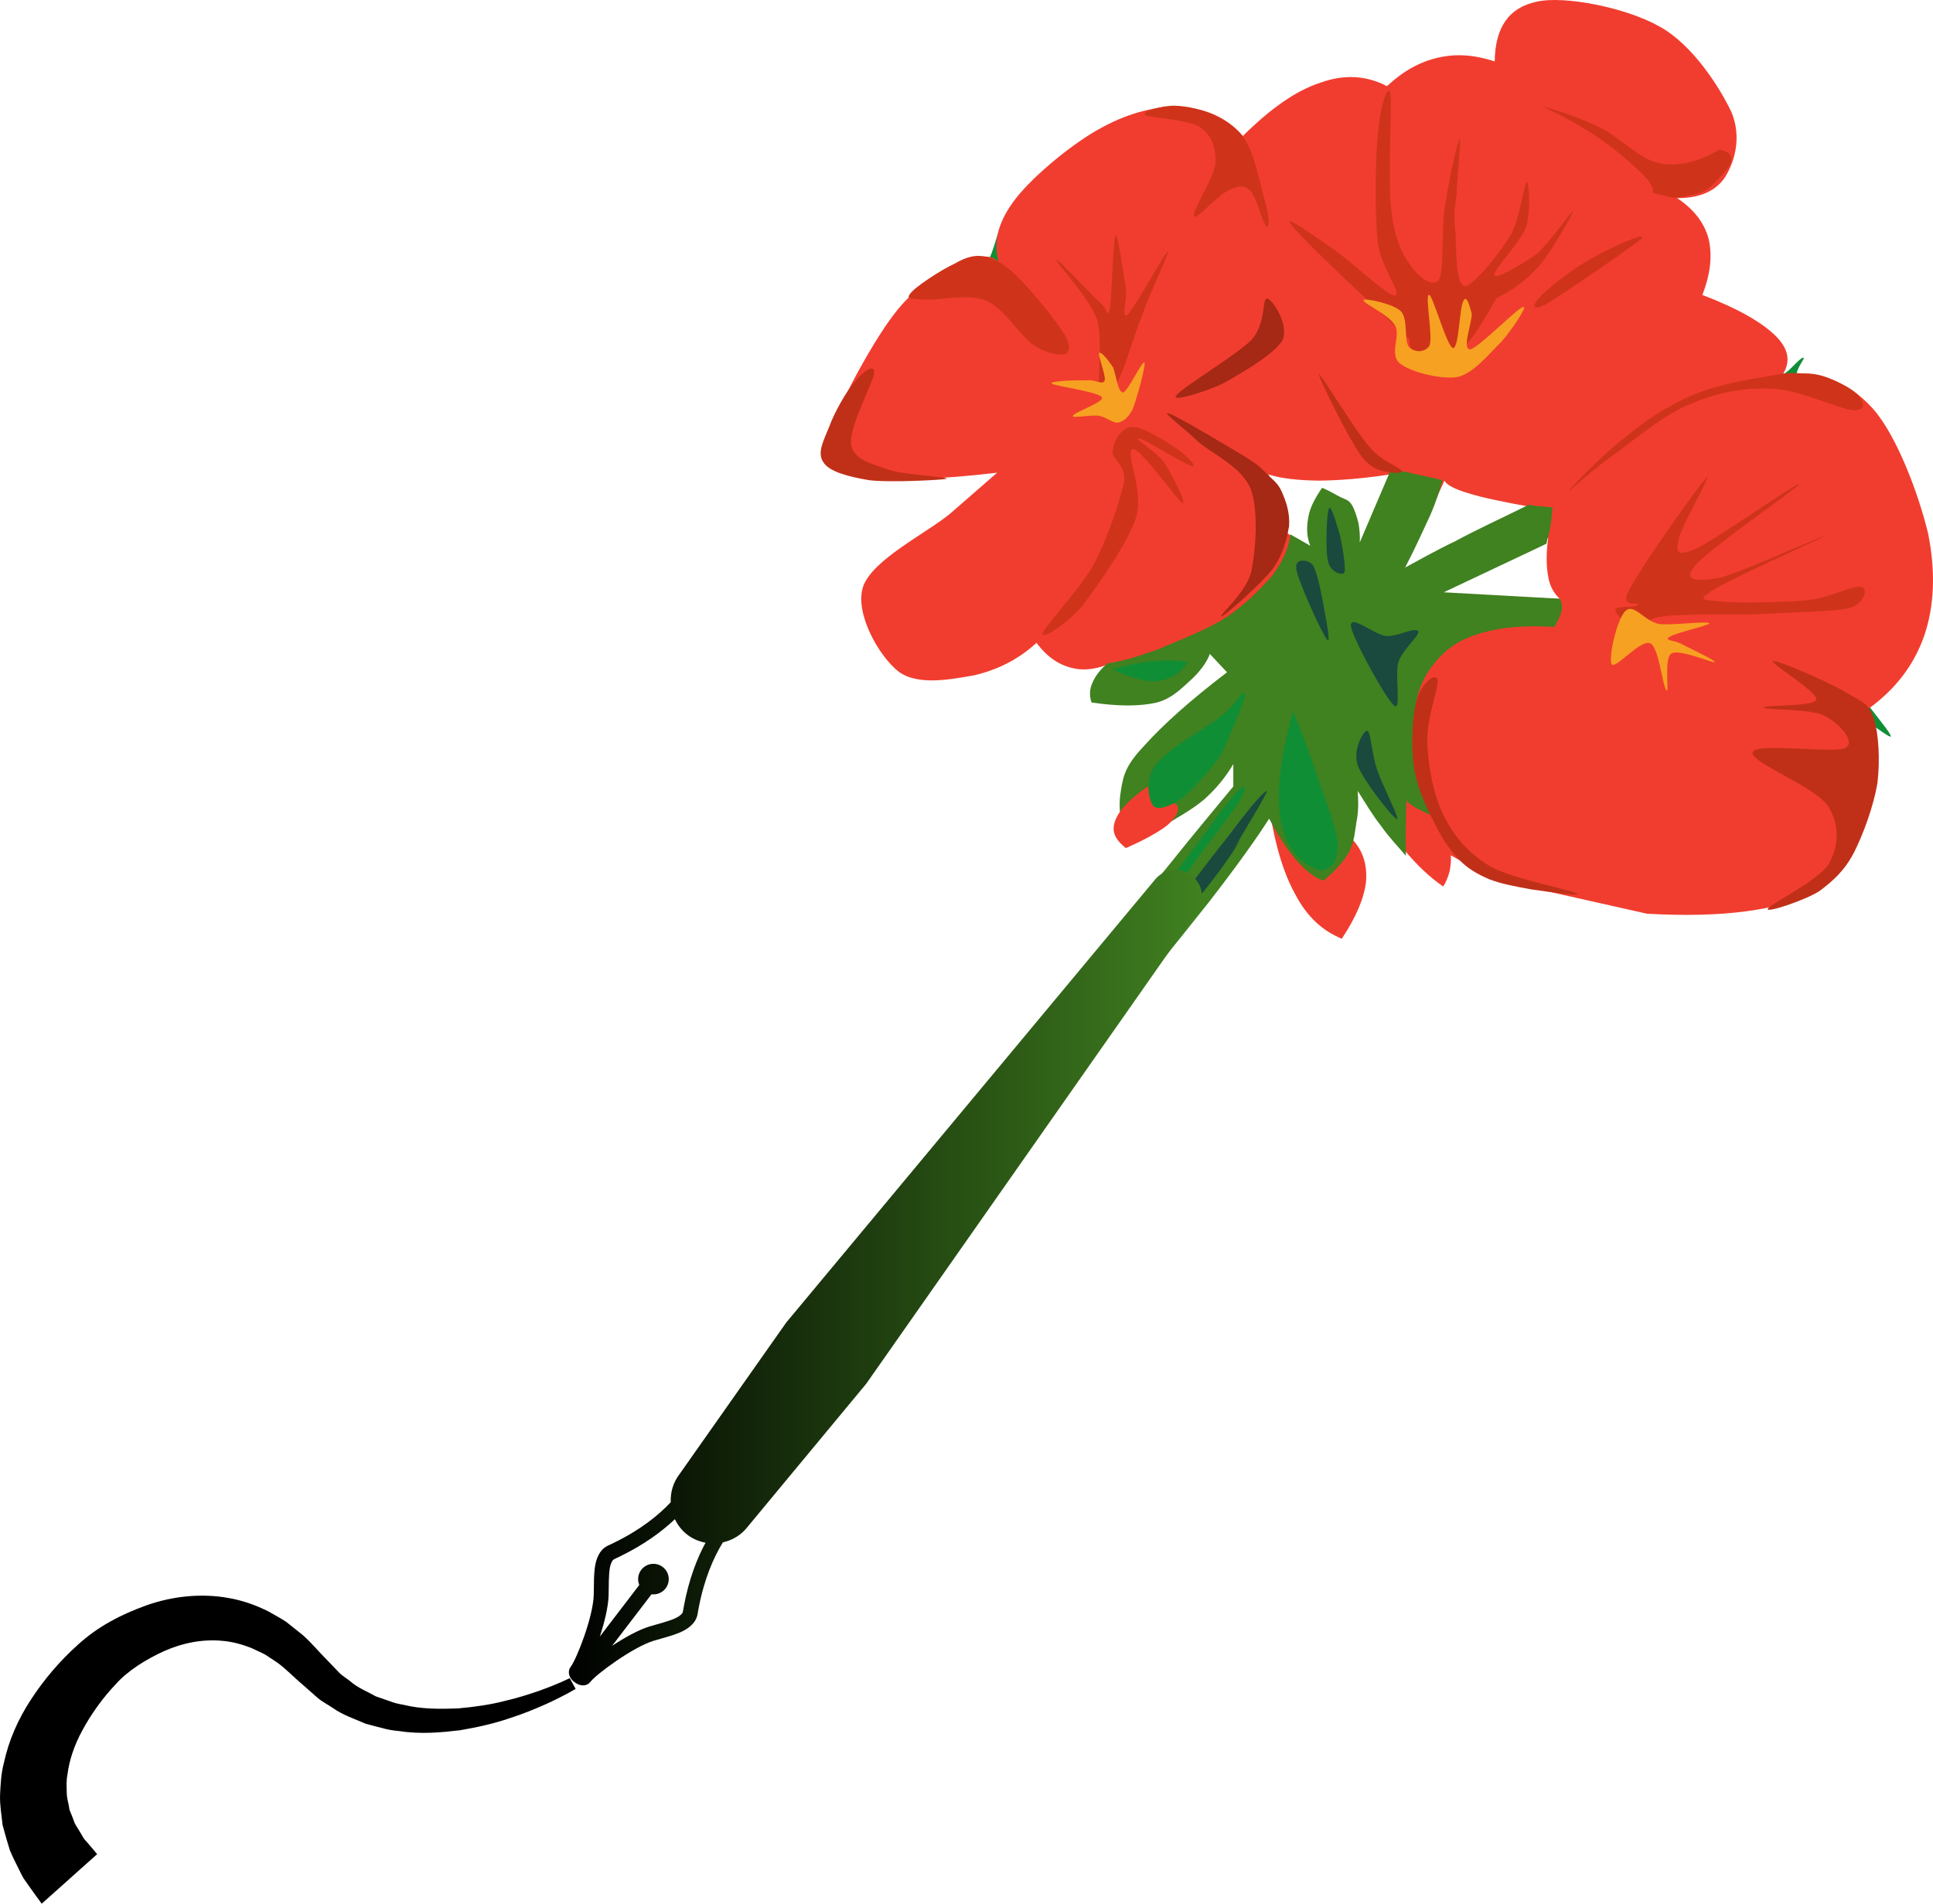 <svg xmlns:inkscape="http://www.inkscape.org/namespaces/inkscape" xmlns:sodipodi="http://sodipodi.sourceforge.net/DTD/sodipodi-0.dtd" xmlns:xlink="http://www.w3.org/1999/xlink" xmlns="http://www.w3.org/2000/svg" xmlns:svg="http://www.w3.org/2000/svg" xmlns:rdf="http://www.w3.org/1999/02/22-rdf-syntax-ns#" xmlns:cc="http://creativecommons.org/ns#" xmlns:dc="http://purl.org/dc/elements/1.1/" xmlns:i="http://ns.adobe.com/AdobeIllustrator/10.0/" height="351.876" i:pageBounds="0 792 612 0" i:rulerOrigin="0 0" i:viewOrigin="50.3521 697" overflow="visible" viewBox="0 0 357.218 351.876" width="357.218" id="svg200" sodipodi:docname="geranium-in-pot-clip-art.svg" inkscape:version="1.4.1 (1:1.4.1+202503302257+93de688d07)"><defs id="defs200"><linearGradient id="linearGradient200" inkscape:collect="always"><stop style="stop-color:#000000;stop-opacity:1;" offset="0" id="stop200"></stop><stop style="stop-color:#408120;stop-opacity:1;" offset="1" id="stop201"></stop></linearGradient><linearGradient inkscape:collect="always" xlink:href="#linearGradient200" id="linearGradient201" x1="219.513" y1="372.579" x2="336.516" y2="372.579" gradientUnits="userSpaceOnUse" gradientTransform="translate(4.58,-4.58)"></linearGradient></defs><g i:dimmedPercent="50" i:layer="yes" i:rgbTrio="#4F008000FFFF" id="Layer_1" transform="translate(-118.965,-131.838)"><g id="g200"><path clip-rule="evenodd" d="m 449.036,228.96 c -2.379,-1.465 -4.477,-1.19 -6.668,0.824 -2.238,2.014 -5.642,7.278 -6.248,11.031 -0.652,3.662 3.171,7.735 2.285,10.802 -1.025,2.838 -7.926,4.852 -8.299,6.773 -0.514,1.74 6.107,1.465 5.828,4.486 -0.42,3.112 -7.693,9.383 -7.273,13.685 0.42,4.211 3.87,7.964 10.163,11.443 -1.817,-6.362 -2.425,-11.214 -1.632,-14.921 0.793,-3.707 5.27,-4.439 6.248,-6.958 0.746,-2.837 -1.586,-5.629 -1.072,-8.376 0.514,-2.746 3.823,-4.302 4.196,-7.323 0.187,-3.158 -4.196,-8.239 -2.704,-10.848 1.491,-2.701 8.485,-4.623 11.422,-4.715 2.751,-0.229 4.616,1.19 5.41,3.891 -1.493,-3.112 -2.985,-5.264 -4.99,-6.958 -2.051,-1.737 -4.103,-2.516 -6.666,-2.836 z" fill="#215b4d" fill-rule="evenodd" i:knockout="Off" id="path39"></path><path clip-rule="evenodd" d="m 461.95,257.155 c -2.378,-2.014 -11.563,-7.278 -12.076,-7.141 -0.699,0.092 7.413,6.454 8.532,8.147 0.933,1.557 0.467,1.282 -2.098,1.648 -2.704,0.32 -13.241,0.046 -13.288,0.412 0.094,0.229 12.496,0.045 13.102,1.418 0.233,1.374 -9.418,5.264 -10.817,6.729 -1.444,1.236 0.467,1.647 2.705,1.053 2.191,-0.778 9.139,-6.133 10.584,-5.126 1.165,0.916 -2.425,8.422 -2.472,10.848 0.047,2.243 1.538,4.257 2.472,2.838 0.652,-1.648 1.352,-9.658 2.099,-11.855 0.652,-2.334 0.932,-1.739 2.284,-1.418 1.164,0.32 5.314,3.708 5.407,3.25 0,-0.778 -3.683,-4.852 -4.755,-6.729 -1.167,-1.876 0.605,-2.243 -1.679,-4.074 z" fill="#108e35" fill-rule="evenodd" i:knockout="Off" id="path41"></path><path clip-rule="evenodd" d="m 300.584,185.34 c 1.771,-0.138 13.382,-5.126 22.24,-7.553 8.951,-2.379 26.295,-5.583 30.258,-6.59 3.544,-1.145 -5.129,-0.229 -8.392,0.091 -3.403,0.183 -10.305,3.021 -11.145,1.281 -0.791,-2.059 5.922,-10.802 6.482,-12.632 0.326,-1.74 -2.379,-0.595 -3.964,1.693 -1.679,2.197 -1.352,8.101 -5.314,10.985 -4.103,2.655 -13.521,2.975 -18.557,5.218 -5.173,2.151 -13.426,7.369 -11.608,7.507 z" fill="#1a493e" fill-rule="evenodd" i:knockout="Off" id="path44"></path><path clip-rule="evenodd" d="m 302.682,184.607 c 1.818,-0.732 2.891,-2.517 5.548,-3.616 2.378,-1.327 9.698,-3.021 9.372,-3.341 -0.514,-0.366 -9.325,2.426 -11.517,1.648 -2.144,-0.915 -0.979,-6.637 -1.538,-6.591 -0.793,-0.046 -1.632,4.623 -2.704,6.774 -1.166,2.106 -4.43,4.623 -4.196,5.63 0.186,0.778 3.124,0.137 5.035,-0.504 z" fill="#108e35" fill-rule="evenodd" i:knockout="Off" id="path46"></path><path clip-rule="evenodd" d="m 447.776,203.832 c 1.119,0 2.238,-0.412 4.056,-0.366 1.633,-0.092 6.109,1.19 6.063,0.87 -0.234,-0.275 -5.828,-1.419 -6.715,-2.38 -0.932,-1.236 1.352,-3.799 1.119,-3.982 -0.559,-0.229 -2.191,2.014 -3.45,2.837 -1.259,0.732 -3.823,1.282 -3.916,1.831 -0.281,0.366 1.678,1.052 2.843,1.19 z" fill="#108e35" fill-rule="evenodd" i:knockout="Off" id="path61"></path><path clip-rule="evenodd" d="m 384.507,241.822 20.562,-10.573 c -0.373,2.837 -0.373,5.218 0,7.14 0.279,1.831 1.119,3.204 2.145,4.12 -7.553,-0.23 -15.106,-0.458 -22.707,-0.687 z m -6.34,-4.348 7.74,-16.798 c 0.326,0.732 1.678,1.51 4.429,2.334 2.61,0.824 6.434,1.602 11.469,2.518 -7.88,3.981 -15.76,7.963 -23.638,11.946 z m -67.651,13.181 c -3.451,3.159 -7.274,4.99 -11.471,5.997 -4.429,0.778 -10.489,1.968 -14.033,-0.687 -3.637,-2.838 -8.112,-10.756 -6.574,-15.608 1.631,-5.035 11.796,-9.979 16.132,-13.595 4.103,-3.57 6.994,-6.087 8.672,-7.552 -10.864,1.282 -18.836,1.511 -24.104,0.687 -5.314,-0.915 -8.347,-0.778 -7.46,-5.767 0.839,-5.035 8.159,-18.537 12.402,-24.075 4.195,-5.63 8.998,-7.827 12.402,-9.429 3.216,-1.693 5.547,-1.785 6.993,-0.458 -1.026,-3.708 0,-7.552 3.264,-11.717 3.264,-4.165 10.676,-10.345 15.945,-13.09 5.222,-2.838 10.444,-4.074 14.966,-3.708 4.29,0.32 8.02,1.922 11.003,5.309 5.083,-5.035 9.792,-8.376 14.314,-9.84 4.43,-1.603 8.532,-1.328 12.309,0.641 2.983,-2.792 6.061,-4.486 9.418,-5.264 3.403,-0.778 6.667,-0.549 10.491,0.687 0.092,-6.316 2.61,-9.932 7.738,-11.03 5.082,-1.19 16.599,1.098 22.707,4.577 6.107,3.341 11.096,11.168 13.334,15.882 1.911,4.714 0.512,9.154 -1.166,11.9 -1.679,2.609 -4.709,3.982 -8.905,3.937 3.03,2.014 5.036,4.531 5.828,7.552 0.699,3.021 0.373,6.408 -1.165,10.345 6.666,2.563 10.956,5.035 13.567,7.597 2.471,2.472 2.797,4.853 1.166,7.324 6.666,-0.824 12.168,1.007 16.69,5.996 4.477,4.944 8.579,15.974 10.305,23.206 1.398,7.003 1.166,13.274 -0.7,18.813 -1.911,5.447 -5.222,9.841 -10.304,13.548 1.818,5.355 2.099,10.573 0.467,16.34 -1.726,5.63 -3.171,13.732 -10.071,17.439 -7.04,3.523 -17.297,4.897 -31.332,4.118 l -28.532,-6.408 -7.74,-4.394 c 0.093,1.053 -0.047,2.059 -0.233,3.021 -0.279,0.961 -0.605,1.876 -1.166,2.745 -2.378,-1.602 -4.941,-3.982 -7.506,-7.14 -2.657,-3.341 -5.314,-7.232 -8.159,-12.175 l -1.166,10.573 c 2.006,2.105 2.798,4.714 2.564,7.827 -0.326,3.021 -1.818,6.546 -4.476,10.574 -3.403,-1.42 -6.201,-3.8 -8.393,-7.828 -2.284,-3.982 -3.869,-9.2 -4.941,-15.837 -4.29,6.545 -9.838,14.143 -16.832,22.977 -7.133,8.926 -15.246,18.492 -25.037,29.751 l -6.994,-4.394 42.335,-52.362 v -6.912 c -0.793,2.426 -2.75,5.035 -5.874,7.827 -3.264,2.655 -7.507,5.493 -13.102,8.514 -1.491,-4.668 -1.538,-8.651 0.233,-12.633 1.726,-4.028 6.62,-7.689 9.838,-10.802 3.077,-3.112 5.968,-5.584 8.672,-7.598 l -4.476,-4.119 c -2.472,4.485 -5.362,7.415 -8.858,8.971 -3.497,1.51 -7.414,1.648 -11.937,0.229 -0.28,-1.831 -0.047,-3.112 0.699,-4.394 0.652,-1.235 1.818,-2.288 3.497,-2.975 -3.124,1.557 -5.922,2.151 -8.392,1.602 -2.611,-0.549 -4.895,-2.059 -6.852,-4.715 z m 65.319,-31.124 -6.061,15.196 c 0.559,-3.112 0.326,-5.584 -0.7,-7.598 -1.166,-2.105 -3.124,-3.57 -5.874,-4.577 -1.213,2.518 -1.958,4.807 -1.866,6.866 -0.092,2.105 0.653,3.708 1.866,5.309 l -6.761,-4.623 c 0.466,-0.915 0.466,-2.151 0,-3.89 -0.56,-1.831 -1.586,-3.937 -3.077,-6.683 2.471,0.779 5.594,1.099 9.371,1.145 3.777,-0.046 8.02,-0.366 13.102,-1.145 z" fill="#f13d2f" fill-rule="evenodd" i:knockout="Off" id="path163"></path><path clip-rule="evenodd" d="m 436.726,159.479 c -3.822,2.243 -7.554,3.25 -11.189,2.517 -3.73,-0.824 -7.181,-4.76 -10.725,-6.499 -3.729,-1.786 -7.18,-3.113 -10.909,-3.982 3.683,1.602 6.854,3.432 10.024,5.492 2.983,1.968 6.621,5.081 8.392,6.866 1.771,1.647 2.332,3.021 2.052,3.616 l 3.684,0.87 v 0 c 0.839,0.046 1.911,-0.137 3.03,-0.366 1.026,-0.229 2.284,-0.412 3.59,-1.282 1.307,-1.099 3.73,-3.662 4.196,-4.852 0.373,-1.144 -0.466,-2.105 -2.145,-2.38 z" fill="#cf341a" fill-rule="evenodd" i:knockout="Off" id="path164"></path><path clip-rule="evenodd" d="m 404.649,188.086 c 3.077,-1.785 16.038,-10.71 17.67,-12.129 1.307,-1.51 -5.641,1.556 -8.765,3.387 -3.264,1.693 -8.159,5.447 -9.651,7.003 -1.538,1.465 -2.378,3.341 0.746,1.739 z" fill="#cf341a" fill-rule="evenodd" i:knockout="Off" id="path165"></path><path clip-rule="evenodd" d="m 395.511,186.942 c 2.983,-1.419 5.594,-3.387 8.019,-6.088 2.238,-2.792 6.201,-9.566 6.107,-9.886 -0.187,-0.32 -4.242,5.675 -6.62,7.735 -2.518,1.876 -7.6,4.806 -7.879,4.028 -0.373,-0.915 4.755,-5.996 5.828,-8.879 0.932,-2.976 0.559,-8.651 0.139,-8.376 -0.466,0.274 -1.212,6.408 -2.937,9.75 -1.958,3.249 -6.9,9.52 -8.532,9.474 -1.865,-0.412 -1.492,-7.964 -1.771,-10.847 -0.28,-2.838 0,-3.617 0.279,-6.225 0.094,-2.838 0.887,-10.482 0.605,-10.024 -0.559,0.275 -2.097,8.147 -2.796,12.496 -0.654,4.211 -0.094,11.489 -1.026,13.366 -1.119,1.785 -3.917,-0.549 -5.315,-2.609 -1.632,-2.197 -2.937,-5.081 -3.544,-10.252 -0.652,-5.401 0.141,-18.858 -0.139,-21.33 -0.42,-2.426 -1.96,2.425 -2.286,6.958 -0.559,4.623 -0.605,14.601 -0.139,19.865 0.465,5.08 4.569,9.887 3.31,10.344 -1.445,0.229 -8.159,-6.362 -11.329,-8.468 -3.217,-2.242 -10.164,-7.232 -7.739,-4.394 2.331,2.838 9.511,9.658 21.726,21.01 -0.139,1.418 0.326,2.197 1.399,2.334 0.933,0 3.17,-1.647 4.569,-1.739 1.213,-0.183 1.771,2.747 3.45,1.373 1.678,-1.377 3.823,-4.581 6.621,-9.616 z" fill="#cf341a" fill-rule="evenodd" i:knockout="Off" id="path166"></path><path clip-rule="evenodd" d="m 388.238,201.543 c 3.123,-0.687 5.967,-4.439 8.158,-6.5 1.958,-2.197 4.99,-6.82 4.057,-6.454 -1.119,0.183 -8.159,7.507 -9.791,7.827 -1.631,0.045 0.373,-5.035 0.28,-6.591 -0.42,-1.557 -0.933,-3.524 -1.54,-2.38 -0.744,1.19 -0.791,8.696 -1.911,8.742 -1.166,-0.274 -3.729,-9.795 -4.429,-9.84 -0.84,-0.092 0.746,7.552 0.094,9.337 -0.793,1.419 -2.845,1.327 -3.823,0.275 -0.933,-1.236 -0.141,-4.989 -1.399,-6.5 -1.445,-1.556 -6.947,-2.563 -6.994,-2.151 -0.232,0.549 4.663,2.609 5.875,4.76 0.979,1.968 -1.119,5.08 0.746,6.866 1.865,1.602 7.459,3.067 10.677,2.609 z" fill="#f7a122" fill-rule="evenodd" i:knockout="Off" id="path167"></path><path clip-rule="evenodd" d="m 353.363,171.975 c -0.141,-1.464 -0.84,-3.524 -1.398,-5.996 -0.652,-2.472 -1.492,-5.904 -2.704,-8.01 -1.399,-2.242 -3.171,-3.479 -5.315,-4.577 -2.378,-1.235 -5.549,-1.968 -7.88,-2.014 -2.331,-0.045 -6.248,1.007 -5.455,1.74 0.84,0.503 7.88,0.778 10.164,2.243 2.145,1.556 2.891,3.708 2.798,6.636 -0.233,2.701 -4.43,8.926 -3.963,9.841 0.373,0.824 4.429,-3.982 6.248,-4.714 1.678,-0.824 2.796,-1.282 4.056,-0.137 1.212,1.098 2.19,5.492 2.937,6.499 0.418,0.777 0.651,-0.367 0.512,-1.511 z" fill="#cf341a" fill-rule="evenodd" i:knockout="Off" id="path168"></path><path clip-rule="evenodd" d="m 325.761,201.818 c 1.305,-2.563 2.844,-8.194 4.429,-12.129 1.492,-4.166 4.943,-11.306 4.616,-11.352 -0.56,0.092 -6.154,10.39 -7.414,11.626 -1.352,1.053 -0.046,-2.609 -0.373,-4.989 -0.512,-2.563 -1.444,-10.298 -1.91,-9.612 -0.42,0.595 -0.7,11.26 -1.026,13.457 -0.559,1.968 -0.141,0.458 -1.771,-1.007 -1.772,-1.556 -8.019,-8.422 -8.112,-7.873 -0.094,0.458 6.014,6.82 7.506,10.985 1.12,4.028 -0.093,11.489 0.513,13.365 0.606,1.557 2.143,0.091 3.542,-2.471 z" fill="#cf341a" fill-rule="evenodd" i:knockout="Off" id="path169"></path><path clip-rule="evenodd" d="m 315.69,193.67 c -1.444,-2.426 -5.501,-7.415 -7.88,-9.841 -2.331,-2.563 -4.382,-3.891 -6.34,-4.486 -2.146,-0.503 -3.823,-0.091 -6.107,1.236 -2.425,1.098 -7.507,4.394 -8.253,5.629 -0.84,1.007 0.699,0.87 3.171,1.007 2.425,0.138 7.507,-1.19 10.957,0.229 3.216,1.373 6.154,6.316 8.624,8.102 2.332,1.602 4.757,1.968 5.828,1.785 0.887,-0.366 1.307,-1.418 0,-3.661 z" fill="#cf341a" fill-rule="evenodd" i:knockout="Off" id="path170"></path><path clip-rule="evenodd" d="m 353.083,186.988 c -0.886,0.045 -0.14,4.531 -2.797,7.644 -3.077,3.021 -13.008,8.88 -13.988,10.345 -0.979,1.235 5.643,-0.733 8.905,-2.38 3.312,-1.877 9.372,-5.355 10.817,-7.964 1.165,-2.84 -1.912,-7.508 -2.937,-7.645 z" fill="#a52914" fill-rule="evenodd" i:knockout="Off" id="path171"></path><path clip-rule="evenodd" d="m 334.899,208.226 c 1.398,0.366 10.911,6.087 14.127,8.01 3.03,1.923 2.985,2.151 4.196,3.341 1.073,1.053 1.958,1.603 2.658,3.25 0.699,1.602 1.492,3.753 1.305,6.271 -0.419,2.289 -1.025,5.126 -3.077,7.964 -2.237,2.838 -8.671,8.468 -9.417,8.742 -0.653,-0.091 4.476,-4.302 5.501,-8.239 0.839,-4.028 1.399,-11.489 -0.14,-15.471 -1.772,-4.074 -7.087,-6.362 -9.651,-8.605 -2.61,-2.517 -6.9,-5.676 -5.502,-5.263 z" fill="#a52914" fill-rule="evenodd" i:knockout="Off" id="path172"></path><path clip-rule="evenodd" d="m 328.279,207.493 c 0.792,-2.014 2.425,-8.01 2.19,-8.605 -0.373,-0.595 -3.077,5.355 -3.962,5.492 -1.025,-0.045 -1.306,-3.524 -1.911,-4.76 -0.934,-1.327 -2.191,-2.93 -2.519,-2.517 -0.232,0.458 1.306,4.165 1.026,5.126 -0.514,0.824 -1.679,-0.274 -3.311,-0.091 -1.818,-0.046 -6.854,0.091 -6.481,0.595 0.561,0.458 8.393,1.464 9.278,2.517 0.561,0.916 -5.361,2.838 -5.361,3.479 -0.094,0.503 3.497,-0.321 4.988,0 1.119,0.229 2.379,1.281 3.265,1.235 0.979,-0.182 1.911,-0.777 2.798,-2.471 z" fill="#f7a122" fill-rule="evenodd" i:knockout="Off" id="path173"></path><path clip-rule="evenodd" d="m 324.596,215.091 c -0.373,1.694 2.657,2.563 2.052,6.133 -0.84,3.479 -3.171,10.619 -5.736,15.242 -2.704,4.623 -8.858,11.077 -9.278,12.45 -0.186,1.19 4.104,-1.419 7.274,-4.989 2.75,-3.662 8.484,-11.625 10.024,-16.478 1.492,-4.989 -2.146,-12.129 -0.653,-12.587 1.306,-0.412 8.206,9.383 9.185,9.979 0.933,0.229 -1.865,-5.127 -3.17,-7.232 -1.399,-2.243 -5.875,-4.714 -4.988,-4.76 0.838,-0.091 8.531,4.852 9.931,5.126 1.165,0.229 -0.979,-1.876 -2.657,-3.113 -1.959,-1.327 -6.342,-4.165 -8.3,-4.119 -2.099,0 -3.451,2.518 -3.684,4.348 z" fill="#cf341a" fill-rule="evenodd" i:knockout="Off" id="path174"></path><path clip-rule="evenodd" d="m 385.534,220.584 c -0.42,1.602 -1.12,3.845 -2.286,6.545 -1.305,2.747 -2.61,5.768 -4.614,9.612 2.471,-1.327 5.407,-3.021 9.324,-4.897 3.777,-2.06 8.3,-4.119 13.567,-6.729 0.094,0.137 0.42,0.046 1.166,0.229 0.699,0.046 1.817,0.137 3.17,0.274 -0.14,1.007 -0.14,2.289 -0.372,3.341 -0.141,1.19 -0.514,2.151 -0.746,3.387 l -18.977,8.971 21.447,1.19 c 0.28,0.55 0.56,1.282 0.327,2.197 -0.094,0.824 -0.7,1.831 -1.307,3.021 -5.176,-0.32 -9.371,0 -12.962,0.961 -3.636,0.961 -6.154,2.38 -8.252,4.623 -2.099,2.197 -3.776,4.989 -4.336,8.376 -0.652,3.204 -0.326,7.14 0.279,10.756 0.467,3.479 1.306,6.774 2.519,10.07 -1.26,-0.503 -2.331,-1.053 -3.03,-1.465 -0.84,-0.503 -1.353,-0.87 -1.539,-1.282 -0.094,0.961 -0.14,2.243 -0.14,4.028 -0.047,1.693 -0.047,3.708 0,6.225 -1.539,-1.785 -3.124,-3.433 -4.569,-5.493 -1.632,-2.06 -2.845,-4.165 -4.337,-6.499 0.094,1.51 0.188,3.112 -0.092,4.989 -0.373,1.831 -0.42,4.12 -1.399,6.134 -1.166,2.014 -2.611,3.616 -4.849,5.493 -1.679,-0.642 -3.265,-1.831 -4.943,-3.754 -1.725,-1.968 -3.356,-4.485 -5.081,-7.735 -2.237,3.524 -5.875,8.651 -11.096,15.379 -5.27,6.682 -14.968,18.674 -20.096,24.854 -5.223,6.088 -8.765,9.933 -10.816,11.717 l -7.6,-5.125 v -0.002 c 5.874,-7.277 11.423,-13.867 16.644,-20.321 5.223,-6.637 9.931,-12.45 14.501,-17.989 4.335,-5.446 8.346,-10.207 11.842,-14.463 v -4.12 c -1.444,2.426 -3.17,4.532 -5.361,6.5 -2.237,1.923 -5.408,3.616 -7.739,5.081 -2.331,1.282 -4.616,2.243 -6.48,2.884 -1.398,-3.616 -1.726,-6.683 -1.166,-9.749 0.467,-3.021 1.119,-4.806 4.476,-8.331 3.311,-3.662 8.159,-8.056 15.106,-13.365 l -3.171,-3.387 c -0.559,1.51 -1.725,3.113 -3.31,4.623 -1.632,1.419 -3.497,3.57 -6.48,4.348 -3.124,0.732 -7.088,0.732 -12.076,0 -0.42,-1.236 -0.373,-2.426 0.141,-3.57 0.465,-1.19 1.397,-2.471 2.796,-3.661 2.659,-0.367 5.596,-1.236 9.372,-2.609 3.591,-1.556 8.952,-3.57 12.496,-5.859 3.542,-2.288 6.48,-5.355 8.624,-7.781 1.912,-2.608 3.077,-5.08 3.312,-7.598 l 3.683,2.105 c -0.699,-1.694 -0.699,-3.433 -0.373,-5.218 0.279,-1.785 1.259,-3.615 2.564,-5.492 1.259,0.503 2.145,1.098 3.17,1.602 0.793,0.458 1.726,0.55 2.285,1.511 0.513,0.778 0.933,2.151 1.259,3.387 0.186,1.19 0.326,2.334 0.232,3.616 l 5.828,-13.64 c 1.398,0.32 2.892,0.595 4.476,1.007 1.631,0.32 3.169,0.686 4.989,1.098 z" fill="#408120" fill-rule="evenodd" i:knockout="Off" id="path175"></path><path clip-rule="evenodd" d="m 357.931,263.289 c 1.492,3.708 2.938,7.461 4.337,11.626 1.353,4.12 3.683,9.704 3.916,12.862 0.047,3.021 -0.886,4.623 -3.171,4.989 -4.148,-1.374 -6.48,-4.486 -7.366,-9.337 -0.932,-5.035 -0.047,-11.581 2.284,-20.14 z" fill="#108e35" fill-rule="evenodd" i:knockout="Off" id="path176"></path><path clip-rule="evenodd" d="m 338.49,254.181 c -1.446,2.196 -3.218,3.203 -5.502,3.523 -2.331,0.229 -5.129,-0.549 -8.392,-2.151 2.563,-0.732 5.035,-1.282 7.413,-1.465 2.33,-0.274 4.429,-0.183 6.481,0.093 z" fill="#108e35" fill-rule="evenodd" i:knockout="Off" id="path177"></path><path clip-rule="evenodd" d="m 348,279.949 c -1.771,2.747 -5.875,7.964 -11.05,15.104 -5.408,7.004 -17.484,23.298 -20.607,26.823 -3.124,3.295 -1.725,-1.649 1.679,-6.362 3.216,-4.99 12.729,-15.563 17.764,-21.834 4.849,-6.316 9.278,-12.77 11.469,-15.104 1.958,-2.334 2.377,-1.465 0.745,1.373 z" fill="#108e35" fill-rule="evenodd" i:knockout="Off" id="path178"></path><path clip-rule="evenodd" d="m 381.057,248.55 c 0.279,0.778 -2.983,3.387 -3.683,5.721 -0.699,2.289 0.605,9.017 -0.746,8.01 -1.586,-1.281 -7.74,-12.541 -8.02,-14.738 -0.14,-2.289 4.336,1.693 6.62,1.876 2.053,0.092 5.315,-1.784 5.829,-0.869 z" fill="#1a493e" fill-rule="evenodd" i:knockout="Off" id="path179"></path><path clip-rule="evenodd" d="m 361.475,236.192 c 0.699,0.778 1.306,3.708 1.818,6.133 0.374,2.38 1.726,8.468 0.979,7.827 -0.933,-1.007 -5.223,-10.527 -5.689,-12.861 -0.605,-2.473 2.099,-2.015 2.892,-1.099 z" fill="#1a493e" fill-rule="evenodd" i:knockout="Off" id="path180"></path><path clip-rule="evenodd" d="m 371.685,266.905 c 0.561,0.137 0.794,4.44 1.772,7.232 0.932,2.792 4.196,9.063 3.683,9.108 -0.791,-0.183 -6.34,-7.278 -7.273,-9.979 -0.979,-2.837 1.119,-6.544 1.818,-6.361 z" fill="#1a493e" fill-rule="evenodd" i:knockout="Off" id="path181"></path><path clip-rule="evenodd" d="m 367.444,237.565 c 0.232,-0.87 -0.42,-5.035 -0.887,-6.866 -0.606,-2.06 -1.632,-5.675 -2.005,-4.852 -0.42,0.778 -0.699,7.827 -0.141,9.841 0.374,1.831 2.707,2.747 3.033,1.877 z" fill="#1a493e" fill-rule="evenodd" i:knockout="Off" id="path182"></path><path clip-rule="evenodd" d="m 336.579,280.773 c 0.326,1.099 -0.373,2.243 -1.912,3.616 -1.585,1.236 -4.197,2.701 -7.647,4.211 -2.051,-1.647 -2.75,-3.158 -1.91,-5.218 0.793,-2.014 2.937,-4.165 6.62,-6.637 1.584,1.328 3.216,2.655 4.849,4.028 z" fill="#f13d2f" fill-rule="evenodd" i:knockout="Off" id="path183"></path><path clip-rule="evenodd" d="m 344.458,271.527 c -2.797,3.799 -5.222,6.408 -7.273,8.01 -2.238,1.464 -4.382,2.197 -5.175,1.144 -0.746,-1.144 -1.632,-4.76 0.605,-7.506 2.099,-2.884 9.231,-6.82 12.076,-8.972 2.797,-2.243 4.243,-5.401 4.335,-4.028 -0.139,1.373 -1.725,5.401 -4.941,12.267 z" fill="#108e35" fill-rule="evenodd" i:knockout="Off" id="path184"></path><path clip-rule="evenodd" d="m 348.141,287.044 c -1.493,2.838 -4.989,7.507 -10.678,14.51 -5.827,6.957 -21.493,25.174 -23.265,26.96 -1.772,1.463 7.413,-10.07 12.82,-17.119 5.41,-7.232 14.269,-19.224 18.838,-24.854 4.288,-5.813 6.945,-8.696 7.226,-8.467 0.094,0.366 -4.895,8.559 -5.968,10.481 -1.025,1.694 -1.025,1.694 0,0 z" fill="#1a493e" fill-rule="evenodd" i:knockout="Off" id="path185"></path><path clip-rule="evenodd" d="m 445.259,201.452 c -3.45,0.549 -9.14,1.556 -13.475,3.387 -4.291,1.785 -8.72,4.714 -12.402,7.735 -4.01,3.066 -10.211,9.429 -10.537,10.069 -0.326,0.366 5.129,-4.577 8.999,-7.232 3.822,-2.747 8.812,-7.095 13.707,-8.971 4.756,-2.06 9.697,-2.975 14.825,-2.746 5.082,0.137 12.217,3.708 15.106,3.982 2.565,0.046 1.772,-1.647 1.026,-2.609 -0.792,-1.099 -3.497,-2.518 -5.223,-3.204 -1.864,-0.778 -3.449,-1.053 -5.455,-1.007 -2.096,-0.183 -3.214,-0.045 -6.571,0.596 z" fill="#cf341a" fill-rule="evenodd" i:knockout="Off" id="path186"></path><path clip-rule="evenodd" d="m 420.128,240.678 c 2.145,-4.074 12.588,-18.995 14.22,-20.552 1.398,-1.51 -4.895,9.292 -5.222,11.58 -0.373,2.06 -0.466,3.158 3.311,1.511 3.87,-1.785 18.789,-12.45 19.021,-11.855 -0.186,0.595 -16.877,12.038 -19.301,15.105 -2.378,2.884 0.746,2.884 4.849,2.105 4.009,-1.098 19.162,-7.918 19.021,-7.598 -0.42,0.366 -17.623,8.011 -20.7,10.07 -3.17,1.968 -0.979,1.647 2.052,2.014 3.03,0.228 11.236,0.137 15.618,-0.275 4.243,-0.503 8.438,-2.792 9.885,-2.471 1.305,0.229 0.793,2.929 -1.911,3.845 -3.03,0.824 -9.14,0.732 -15.106,1.144 -6.016,0.32 -16.364,-0.183 -20.281,0.595 -3.963,0.595 -1.679,3.387 -3.031,3.25 -1.586,-0.366 -4.896,-3.57 -5.081,-4.485 -0.094,-0.961 3.589,-0.412 4.195,-1.007 0.373,-0.734 -3.731,0.868 -1.539,-2.976 z" fill="#cf341a" fill-rule="evenodd" i:knockout="Off" id="path187"></path><path clip-rule="evenodd" d="m 430.012,251.022 c 1.353,0.732 6.107,2.883 5.828,3.25 -0.373,0.091 -6.621,-2.517 -7.973,-1.647 -1.446,0.732 -0.419,7.14 -0.886,6.866 -0.746,-0.412 -1.398,-7.918 -3.03,-8.742 -1.865,-0.779 -6.342,4.76 -7.135,3.891 -0.698,-1.099 1.027,-8.789 2.659,-9.979 1.537,-1.236 3.403,2.014 6.107,2.518 2.657,0.275 8.812,-0.595 9.277,-0.137 0.14,0.366 -6.62,1.831 -7.506,2.608 -0.838,0.64 1.12,0.456 2.659,1.372 z" fill="#f7a122" fill-rule="evenodd" i:knockout="Off" id="path188"></path><path clip-rule="evenodd" d="m 446.657,254.042 c 0.887,-0.183 10.164,3.799 13.428,5.768 2.938,1.785 4.243,1.922 5.175,4.852 0.887,2.838 1.167,7.644 0.653,11.946 -0.699,4.12 -2.563,9.338 -4.336,12.816 -1.771,3.387 -3.823,5.172 -6.342,7.095 -2.796,1.785 -9.837,4.074 -9.604,3.341 0.234,-0.869 9.325,-5.172 11.284,-8.33 1.864,-3.204 2.052,-7.37 -0.14,-10.711 -2.425,-3.615 -14.501,-8.102 -13.94,-9.932 0.652,-1.877 14.687,0.275 17.11,-0.778 2.191,-1.19 -1.352,-4.761 -3.776,-5.951 -2.518,-1.373 -11.05,-1.053 -11.19,-1.51 -0.373,-0.595 9.325,-0.091 9.651,-1.511 0.093,-1.556 -8.859,-6.866 -7.973,-7.095 z" fill="#c03018" fill-rule="evenodd" i:knockout="Off" id="path189"></path><path clip-rule="evenodd" d="m 276.853,202.504 c -1.445,1.556 -3.776,5.721 -4.663,8.239 -0.979,2.426 -2.331,4.852 -1.026,6.591 1.073,1.693 4.57,2.609 8.347,3.25 3.776,0.503 13.66,-0.046 14.36,-0.229 0.605,-0.365 -7.692,-0.732 -10.537,-1.647 -3.077,-1.098 -6.574,-1.785 -7.086,-4.714 -0.42,-3.204 4.009,-11.26 4.288,-13.228 0.093,-1.924 -2.331,-0.047 -3.683,1.738 z" fill="#c03018" fill-rule="evenodd" i:knockout="Off" id="path190"></path><path clip-rule="evenodd" d="m 378.074,218.982 c -0.234,-0.824 -3.591,-1.602 -6.108,-4.623 -2.704,-3.158 -8.718,-13.183 -9.231,-13.32 -0.42,-0.091 4.337,9.521 6.201,12.587 1.678,2.838 2.377,3.753 4.056,4.714 1.444,0.87 5.175,1.145 5.082,0.642 z" fill="#c03018" fill-rule="evenodd" i:knockout="Off" id="path191"></path><path clip-rule="evenodd" d="m 394.205,294.367 c -2.237,-0.961 -3.916,-1.922 -5.547,-3.57 -1.772,-1.876 -3.265,-4.028 -4.664,-6.958 -1.584,-2.975 -3.263,-6.773 -3.776,-10.527 -0.512,-3.937 -0.232,-9.704 0.653,-12.358 0.793,-2.746 3.311,-4.897 3.776,-3.479 0.233,1.374 -2.144,7.415 -1.911,11.763 0.186,4.302 1.119,9.612 3.171,13.64 2.004,3.799 4.382,6.683 8.578,9.154 4.15,2.289 14.407,4.166 15.852,4.944 1.213,0.641 -5.688,-0.366 -8.298,-0.732 -2.798,-0.504 -5.596,-1.007 -7.834,-1.877 z" fill="#c03018" fill-rule="evenodd" i:knockout="Off" id="path192"></path><path d="m 222.853,442.68 c -0.931,0.405 -2.308,0.984 -4.096,1.623 -1.793,0.621 -3.982,1.356 -6.545,1.942 -2.545,0.662 -5.474,1.092 -8.642,1.376 -3.162,0.108 -6.619,0.176 -10.047,-0.673 -0.87,-0.148 -1.738,-0.338 -2.568,-0.677 -0.839,-0.292 -1.688,-0.587 -2.547,-0.885 -1.571,-0.899 -3.31,-1.542 -4.72,-2.786 -0.717,-0.591 -1.548,-1.031 -2.187,-1.737 -0.652,-0.681 -1.309,-1.367 -1.969,-2.057 -1.704,-1.688 -2.828,-3.163 -4.685,-4.801 -1.005,-0.801 -2.015,-1.605 -3.027,-2.412 -1.063,-0.688 -2.172,-1.28 -3.276,-1.916 -2.277,-1.127 -4.748,-2.025 -7.323,-2.465 -5.146,-0.939 -10.484,-0.305 -15.152,1.337 -4.695,1.703 -8.922,3.846 -12.707,7.294 -3.446,3.095 -6.302,6.494 -8.682,10.145 -2.385,3.621 -4.122,7.627 -4.99,11.664 -0.534,1.992 -0.625,4.03 -0.715,5.968 -0.063,1.933 0.29,3.79 0.462,5.529 0.435,1.675 0.903,3.242 1.349,4.687 0.566,1.364 1.2,2.555 1.737,3.659 0.28,0.542 0.528,1.078 0.8,1.539 0.301,0.43 0.583,0.832 0.845,1.207 0.534,0.747 0.987,1.383 1.356,1.899 0.749,1.026 1.148,1.574 1.148,1.574 l 10.241,-9.157 c 0,0 -0.274,-0.331 -0.79,-0.952 -0.264,-0.308 -0.589,-0.688 -0.972,-1.135 -0.196,-0.222 -0.406,-0.461 -0.63,-0.716 -0.187,-0.266 -0.332,-0.564 -0.52,-0.869 -0.347,-0.617 -0.81,-1.281 -1.223,-2.029 -0.271,-0.778 -0.603,-1.608 -0.975,-2.506 -0.101,-0.94 -0.458,-1.911 -0.501,-3 -0.012,-1.089 -0.128,-2.246 0.128,-3.501 0.305,-2.489 1.188,-5.323 2.768,-8.199 1.541,-2.864 3.646,-5.865 6.182,-8.535 2.135,-2.405 5.544,-4.572 8.917,-6.09 3.435,-1.538 7.154,-2.241 10.776,-1.896 1.818,0.151 3.599,0.641 5.33,1.317 0.835,0.412 1.716,0.778 2.537,1.206 l 2.253,1.486 c 1.535,1.087 3.267,2.909 4.716,4.099 0.886,0.784 1.768,1.562 2.642,2.335 0.861,0.78 1.938,1.298 2.884,1.941 1.876,1.351 4.065,2.033 6.06,2.92 1.049,0.306 2.1,0.554 3.127,0.821 1.022,0.308 2.052,0.451 3.073,0.547 4.067,0.639 7.888,0.253 11.32,-0.151 3.415,-0.582 6.485,-1.302 9.106,-2.213 2.645,-0.837 4.861,-1.786 6.671,-2.583 1.804,-0.814 3.185,-1.531 4.121,-2.033 0.93,-0.529 1.427,-0.811 1.427,-0.811 l -1.085,-1.985 c 0,0 -0.487,0.227 -1.4,0.652 z" id="path3-9" style="stroke-width:2.262" sodipodi:nodetypes="cccccccccccccccccccccccccccccccccccccccccccccccccccccccc"></path><path fill="#000000" d="m 339.175,293.644 c -2.154,-1.648 -5.236,-1.233 -6.881,0.918 l -68.04,81.739 -19.746,28.061 c -1.173,1.536 -1.666,3.357 -1.594,5.146 -2.172,2.321 -5.548,5.111 -10.701,7.595 l -0.327,0.161 c -0.086,0.044 -0.173,0.079 -0.26,0.119 -0.816,0.353 -1.665,0.838 -2.31,2.473 -0.562,1.426 -0.582,3.437 -0.604,5.38 -0.005,0.494 -0.011,0.982 -0.025,1.447 -0.131,4.109 -3.166,11.808 -4.254,13.236 -0.429,0.565 -0.456,1.331 -0.066,2 0.469,0.809 1.563,1.563 2.585,1.429 0.454,-0.061 0.854,-0.289 1.123,-0.645 1.061,-1.387 7.813,-6.398 11.655,-7.577 0.447,-0.136 0.918,-0.269 1.392,-0.403 1.87,-0.53 3.803,-1.078 5.035,-1.997 1.402,-1.05 1.648,-1.995 1.778,-2.872 0.013,-0.092 0.027,-0.185 0.043,-0.268 l 0.072,-0.374 c 1.043,-5.6 2.841,-9.582 4.506,-12.288 1.761,-0.393 3.405,-1.349 4.588,-2.896 l 21.899,-26.417 61.041,-87.092 c 1.647,-2.15 1.239,-5.231 -0.917,-6.873 z m -93.826,135.064 -0.054,0.283 c -0.032,0.154 -0.058,0.308 -0.079,0.458 -0.066,0.448 -0.09,0.614 -0.703,1.074 -0.822,0.613 -2.584,1.112 -4.137,1.55 -0.494,0.14 -0.981,0.278 -1.447,0.422 -1.97,0.603 -4.513,2.014 -6.847,3.553 l 7.284,-9.527 c 0.966,0.119 1.965,-0.262 2.601,-1.083 0.95,-1.242 0.718,-3.013 -0.528,-3.96 -1.246,-0.954 -3.023,-0.717 -3.973,0.53 -0.632,0.827 -0.728,1.891 -0.36,2.792 l -7.296,9.541 c 0.868,-2.642 1.558,-5.461 1.625,-7.566 0.015,-0.485 0.021,-0.993 0.025,-1.503 0.018,-1.618 0.038,-3.448 0.414,-4.404 0.28,-0.709 0.434,-0.779 0.846,-0.958 0.142,-0.06 0.285,-0.125 0.438,-0.205 l 0.246,-0.12 c 4.619,-2.228 7.934,-4.713 10.281,-6.947 0.525,1.093 1.278,2.095 2.308,2.883 1.02,0.781 2.172,1.243 3.353,1.465 -1.538,2.85 -3.065,6.695 -4.002,11.729 z" id="path1-1" style="fill:url(#linearGradient201);stroke-width:1.635" sodipodi:nodetypes="ccccccccccccccccccccccccccccccccccccccccccccccccccc"></path></g></g></svg>
